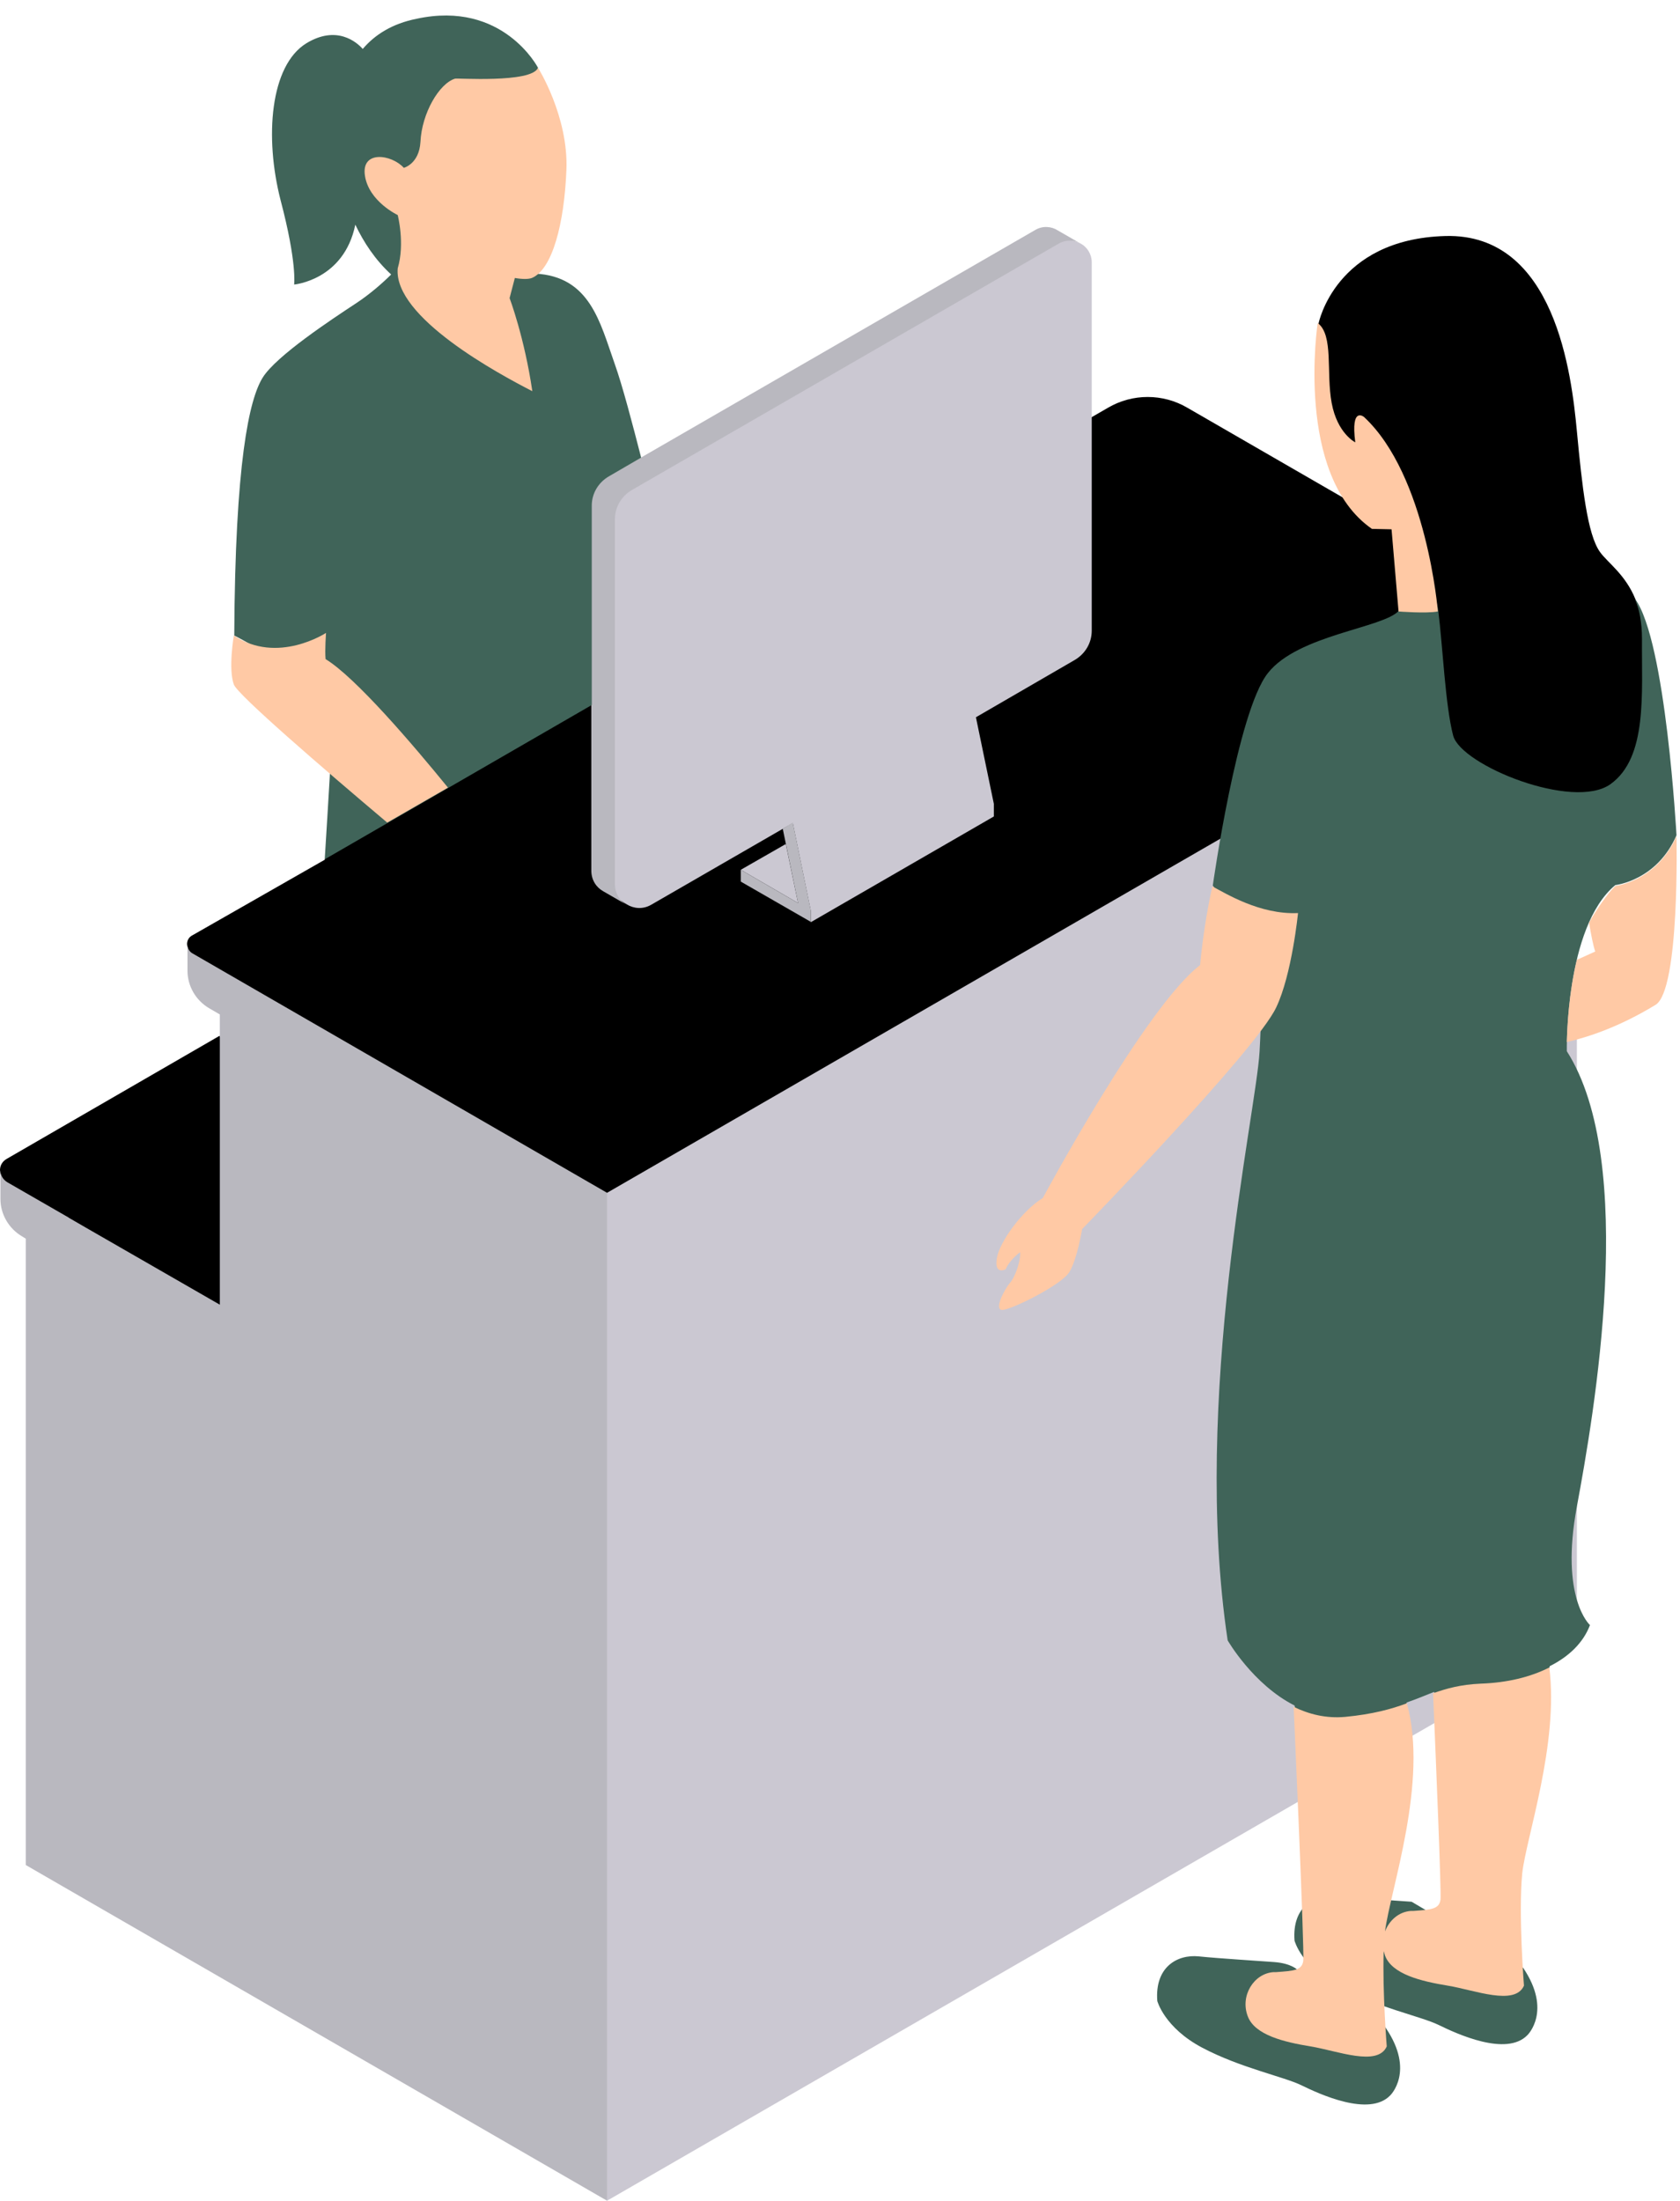 <?xml version="1.0" encoding="UTF-8" standalone="no"?><svg xmlns="http://www.w3.org/2000/svg" xmlns:xlink="http://www.w3.org/1999/xlink" fill="#000000" height="503.5" preserveAspectRatio="xMidYMid meet" version="1" viewBox="0.0 -3.5 384.4 503.5" width="384.4" zoomAndPan="magnify"><g id="change1_1"><path d="M1.6,261.6l48.6-28.1l39.1,55.3l-32.9,20.7L2.8,273.8c-1-0.6-2.8-8.5-2.8-9.6C0,263.2,0.5,262.2,1.6,261.6z M377.7,147.7c0-3.8-2.6-11.7-3.5-14.1c-2.3-5.7-6.4-8.4-8.1-10.8c-2.9-4-4.1-15-5.3-27.7s-4.9-45.3-30.1-44.6s-29,20-29,20 s1.3,22.3,2.7,26.2c1.4,3.9,8.2,7,9.7,7c0.8,0,5,7.5,8.7,15.6l-51.1-29.5c-5.6-3.3-12.6-3.3-18.2,0l-98.2,56.7l-49-48.8l-32,95.5 L44,210.5c-0.8,0.4-1.2,1.2-1.2,2s1.9,9.3,2.7,9.7l89.9,63.9l123.3,8.8c0.3,2.5,89.7-103.9,100.7-103.8c3.1,0,10.5-5.1,12.3-6.4 C380.3,178.7,377.6,160.1,377.7,147.7z" fill="#000000"/></g><g id="change2_1"><path d="M137.4,194.2l0.9-81.5c0-2.8,1.5-6.4,3.9-7.8l97.5-53.3c1.7-1,6.2-0.2,7.7,0.7c1.4,0.8,2.4,2.4,2.4,4.2v84.3 c0,2.8-1.5,5.3-3.9,6.7l-22.6,13.1l4.1,19.8v2.9l-41.9,24.2v-2.7l-4.1-20l-32.4,18.7c-1.9,1.1-4,0.9-5.6-0.1 C139.6,201.3,137.4,196.2,137.4,194.2z M169.5,195.5l13.1,7.6l-2.8-13.5L169.5,195.5z M339.8,186.4c-5.6-4.2-9.8-10.2-12.1-16.7 c-0.7-2.1-1.7-4.8-2.6-7.8L138.9,269.4l-61.2,80.4L138.9,500l221.9-128.1V194.4C353.3,193.7,345.9,191.1,339.8,186.4z" fill="#cbc8d2"/></g><g id="change3_1"><path d="M0,264.2C0,264.2,0,264.2,0,264.2L0,264.2L0,264.2z M44,214.6c-0.7-0.4-1.1-1.2-1.1-1.9c0,0,0,0,0,0v1.2v4.7 c0,3.5,1.9,6.8,5,8.6l2.4,1.4V295l0,0v0l-30.6-17.6l-3.8-2.2l-0.3-0.2l-13.9-8c-1-0.6-1.6-1.6-1.6-2.7v1.8v4.7c0,3.5,1.9,6.8,5,8.6 l0.8,0.5v143.3L138.9,500V269.4l0,0L44,214.6z M179.1,186.1l3.5,17l-13.1-7.6v2.7l16,9.2v-2.7l-4.1-20L179.1,186.1z M247.3,52.3 C247.3,52.3,247.3,52.3,247.3,52.3C247.3,52.3,247.3,52.3,247.3,52.3L247.3,52.3z M236.9,49.1l-97.7,56.4c-2.4,1.4-3.9,3.9-3.9,6.7 v83.5c0,2.1,1.1,3.8,2.7,4.7l0,0l5.2,3c-1.5-0.9-2.5-2.6-2.5-4.6v-83.5c0-2.8,1.5-5.3,3.9-6.7l97.7-56.4c1.6-0.9,3.5-0.8,4.9,0 l-5.2-3C240.6,48.3,238.6,48.1,236.9,49.1z" fill="#b9b8bf"/></g><g id="change4_1"><path d="M140.6,79.6c1.8,5,4.2,14.2,6.1,21.6l-7.4,4.3c-2.4,1.4-3.9,3.9-3.9,6.7v45.6l-61.1,35.3 c0.8-12.8,1.6-25.8,1.7-30.2c0.2-9.7-22.4-21-22.4-21c0.2-39.6,3.4-54,6.5-59S76,69.5,81.3,66c3.4-2.2,6.5-5,8.2-6.7 c-3.7-3.4-6.3-7.4-8.2-11.4c-2.6,12.7-14,13.7-14,13.7s0.7-4.9-3.1-19.3c-3.7-14.4-2.4-30.8,5.9-35.9C77,2.2,81.6,6.1,83,7.7 c2.8-3.3,6.8-5.8,12.3-6.9C115.1-3.5,123.1,12,123.1,12l-0.7,11.7c0,0-4.7,19.2-9.1,35c3.2,0.1,6.3,0.3,9.1,0.4 C135,59.7,137.3,70.3,140.6,79.6z M296.9,447.2c0,0-1.4-1.5-5.3-1.8c-3.9-0.3-12.4-0.8-17.3-1.3c-4.9-0.5-10.1,2.4-9.5,10.2 c0,0,1.6,6.1,10.3,10.7s18.6,6.6,22.7,8.6c4.1,2,15.5,7.3,20.3,2.3c0,0,5.7-5.5-1-15.4C310.3,450.7,296.9,447.2,296.9,447.2z M323,431.6c-3.9-0.3-12.4-0.8-17.3-1.3c-4.9-0.5-10.1,2.4-9.5,10.2c0,0,1.6,6.1,10.3,10.7c8.7,4.6,18.6,6.6,22.7,8.6 c4.1,2,15.5,7.3,20.3,2.3c0,0,5.7-5.5-1-15.4L323,431.6z M374.1,133.5C374.1,133.5,374.1,133.5,374.1,133.5c1,2.4,1.6,5.4,1.6,9.2 c-0.1,12.5,1.3,27.1-7.2,33.2s-34.2-4.3-36-11.1c-1.8-6.8-2.4-20.6-3.4-28.5c-0.1-1-0.5-2.3-0.9-3.8l-8.1,3.7 c-3.5,4-23.1,5.5-30,14.3c-7,8.8-12.6,48.6-12.6,48.6s5.9,8.5,11.1,7.8c0,0,0.4,16-0.4,30.2s-15.6,79.3-7.3,134.7 c0,0,5.8,10.1,15.3,14.9c1.6,7.3,8.2,10.3,12.5,9.9c6.2-0.6,10.3-3.9,13.2-10.6c2.3-0.8,4.2-1.6,6.2-2.4c2.5,3.8,6.1,5.5,10.7,5.3 c5.9-0.2,13.9-3.7,15.8-11.2c4.4-2.2,7.7-5.4,9.2-9.4c0,0-6.9-6.1-3-27.1c3.9-21,14-78.7-2.3-104.2c0,0-0.5-28.4,11.1-38 c0,0,9.5-1,14-11.4C383.6,187.8,381.2,143.1,374.1,133.5z" fill="#406459"/></g><g id="change5_1"><path d="M123.1,12c0,0,7,11.1,6.5,23.4c-0.5,12.3-3.2,22.7-7.9,24.7c-0.8,0.3-2.2,0.3-3.9,0l-1.2,4.6 c0,0,3.4,9,5.2,21.3C114.2,82.1,90,69.1,91,57.9c1.7-5.7,0-12.2,0-12.2s-6.6-3.1-7.5-9c-0.9-5.9,6.1-4.9,8.9-1.8 c0,0,3.5-0.9,3.8-5.9c0.3-6.6,4.3-13.4,7.9-14.5C104.1,14.3,121.7,15.6,123.1,12z M297,205.4c-8.8,0.4-16.7-4.6-19.6-6.1 c-2.1,9.3-2.8,18-2.8,18c-12.4,9.4-36,53.3-36,53.3c-4.5,2.7-9.8,9.8-10.5,13.7c-0.7,4,2,2.6,2,2.6c1-2.3,3.3-3.9,3.3-3.9 c0.2,1.7-1,5.5-2.3,7c-1.3,1.5-3.8,6.3-1.7,6.2s13.5-5.7,15.3-8.7c1.8-3,2.9-9.8,2.9-9.8s39.8-40.9,44.4-50.7 C295.6,219.5,297,205.4,297,205.4z M313.9,117.5l4.5,0.1l1.6,18.8c0,0,6.3,0.5,9,0c0,0-2.5-31.1-16.9-44.5c0,0-3.1-2.6-2,5.8 c0,0-4.1-2-5.4-9c-1.3-7,0.5-15.5-3.2-18.3C301.5,70.4,296.2,105.2,313.9,117.5z M74.5,147.3c-0.2-2,0.1-6,0.1-6s-11.1,7.3-21.1,0.6 c0,0-1.3,7.6,0,11.2c0.8,2.3,20.4,19.2,35.1,31.6l13.9-8C94.6,167,81.4,151.5,74.5,147.3z M383.6,187.8c-4.5,10.3-13.9,11.4-14,11.4 c0,0,0,0,0,0c-1.7,1.6-4.6,5.8-6,8.4c0,0,0,0,0,0c0.4,2.5,0.9,5.1,1.4,6.6l-4.2,1.9c-1.8,7.5-2.2,15-2.3,18.8 c4.9-1.1,12.1-3.5,20.3-8.5C384.4,223,383.6,187.8,383.6,187.8z M354.5,378c-4.3,2.2-9.7,3.5-15.7,3.7c-4.6,0.2-7.8,1.1-10.9,2.2 c0.7,16.4,1.9,45.6,1.7,47.2c-0.3,2.2-2.1,2.3-6.2,2.6c-0.2,0-0.4,0-0.6,0c-2.7,0.2-4.9,2.1-5.9,4.7c1.2-9.5,10-34.3,5-52.2 c-3.5,1.3-7.8,2.5-14.1,3.1c-4.4,0.4-8.3-0.6-11.8-2.3c0,0,0,0,0,0s2.5,55.8,2.2,58.1c-0.3,2.2-2.1,2.3-6.2,2.6c-0.2,0-0.4,0-0.6,0 c-4.5,0.3-7.7,5.4-5.9,10.1c1.6,4.3,8.3,5.9,14.4,6.9c6.1,1,15.3,4.7,17.4,0c0,0-1-12.5-0.7-21.8c0.1,0.3,0.2,0.7,0.3,1 c1.6,4.3,8.3,5.9,14.4,6.9c6.1,1,15.3,4.7,17.4,0c0,0-1.3-16.3-0.4-25.7C349.2,416.9,356.7,395.5,354.5,378z" fill="#ffc9a5"/></g></svg>